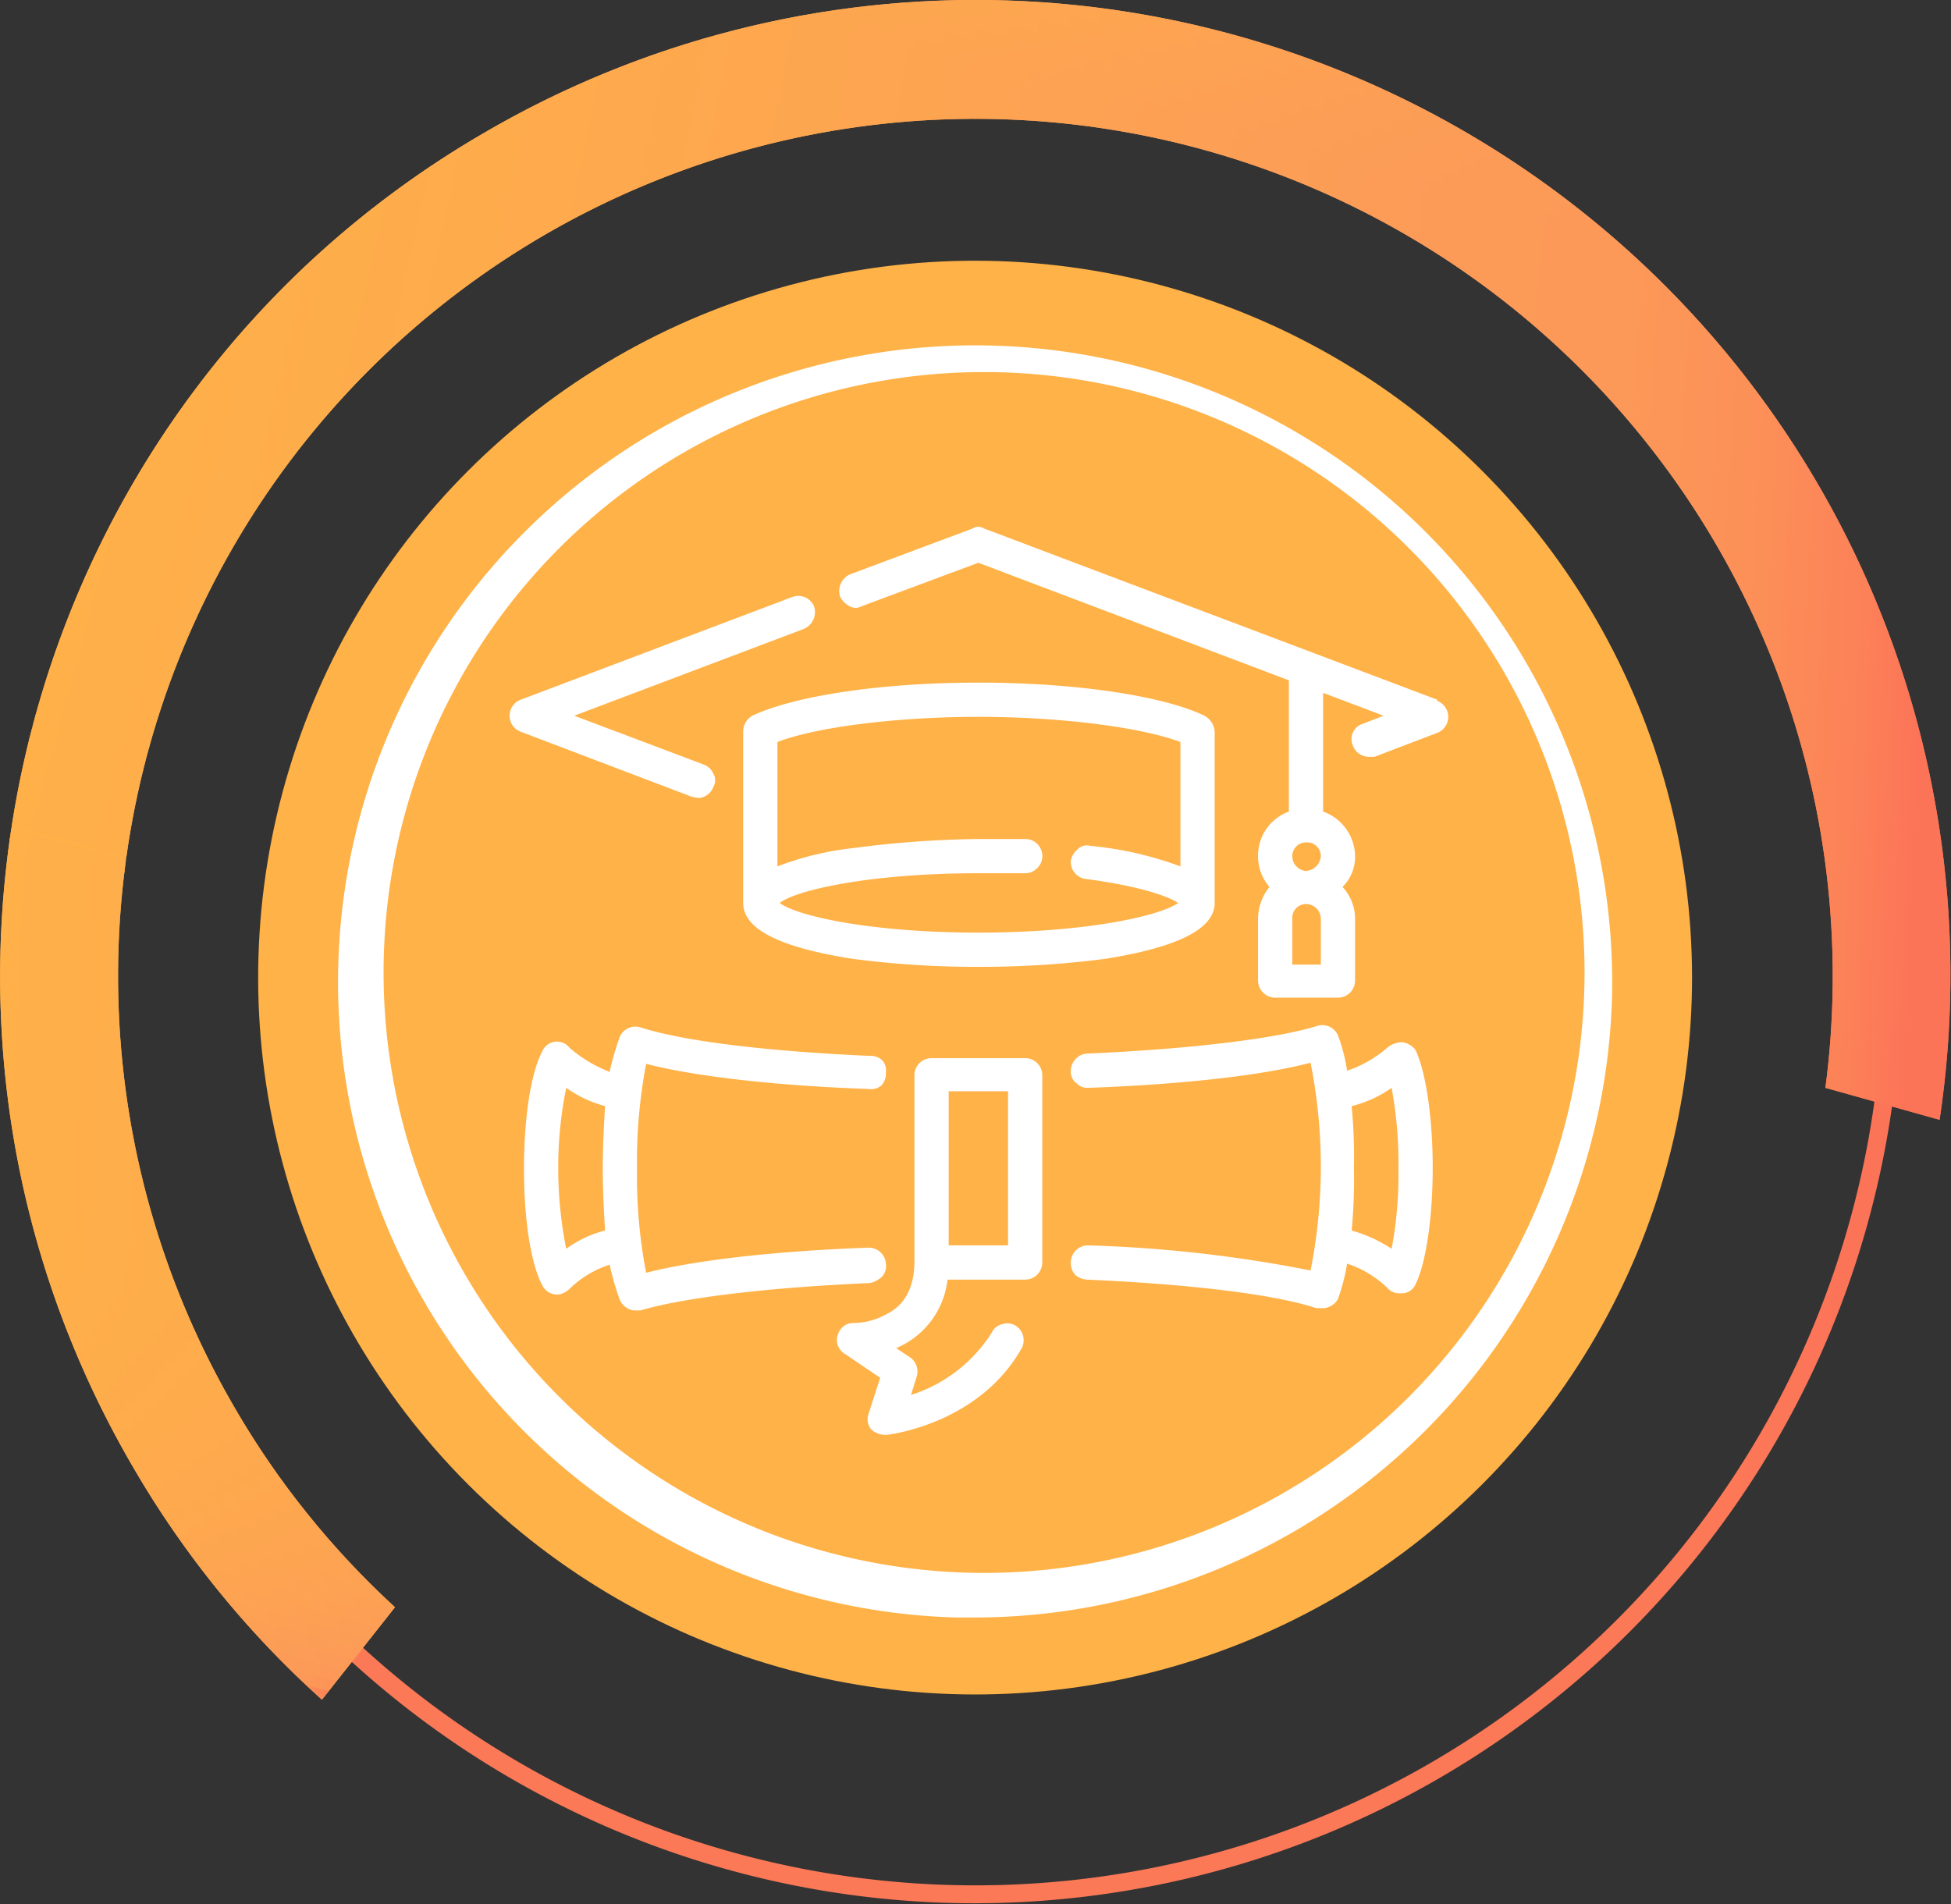 <svg id="Layer_1" data-name="Layer 1" xmlns="http://www.w3.org/2000/svg" xmlns:xlink="http://www.w3.org/1999/xlink" viewBox="0 0 170.9 166.8"><rect x="0" y="0" width="170.9" height="166.8" fill="#333333" stroke="none"/><defs><style>.cls-1{fill:url(#linear-gradient);}.cls-2{fill:url(#linear-gradient-2);}.cls-3{clip-path:url(#clip-path);}.cls-4{fill:url(#linear-gradient-4);}.cls-5{fill:url(#linear-gradient-5);}.cls-6{fill:url(#linear-gradient-6);}.cls-7{fill:url(#linear-gradient-7);}.cls-8{fill:url(#linear-gradient-8);}.cls-9{fill:url(#linear-gradient-9);}.cls-10{fill:url(#linear-gradient-10);}.cls-11{fill:url(#linear-gradient-11);}.cls-12{fill:url(#linear-gradient-12);}.cls-13{fill:url(#linear-gradient-13);}.cls-14{fill:url(#linear-gradient-14);}.cls-15{fill:url(#linear-gradient-15);}.cls-16{fill:url(#linear-gradient-16);}.cls-17{fill:url(#linear-gradient-17);}.cls-18{fill:url(#linear-gradient-18);}.cls-19{fill:url(#linear-gradient-19);}.cls-20{fill:url(#linear-gradient-20);}.cls-21{fill:url(#linear-gradient-21);}.cls-22{fill:url(#linear-gradient-22);}.cls-23{fill:url(#linear-gradient-23);}.cls-24{fill:url(#linear-gradient-24);}.cls-25{fill:url(#linear-gradient-25);}.cls-26{fill:url(#linear-gradient-26);}.cls-27{fill:url(#linear-gradient-27);}.cls-28{fill:url(#linear-gradient-28);}.cls-29{fill:url(#linear-gradient-29);}.cls-30{fill:url(#linear-gradient-30);}.cls-31{fill:url(#linear-gradient-31);}.cls-32{fill:url(#linear-gradient-32);}.cls-33{fill:url(#linear-gradient-33);}.cls-34{fill:url(#linear-gradient-34);}.cls-35{fill:url(#linear-gradient-35);}.cls-36{fill:url(#linear-gradient-36);}.cls-37{fill:url(#linear-gradient-37);}.cls-38{fill:url(#linear-gradient-38);}.cls-39{fill:url(#linear-gradient-39);}.cls-40{fill:url(#linear-gradient-40);}.cls-41{fill:url(#linear-gradient-41);}.cls-42{fill:url(#linear-gradient-42);}.cls-43{fill:url(#linear-gradient-43);}.cls-44{fill:url(#linear-gradient-44);}.cls-45{fill:url(#linear-gradient-45);}.cls-46{fill:url(#linear-gradient-46);}.cls-47{fill:#ffb247;}.cls-48{fill:#fff;}.cls-49{fill:url(#linear-gradient-47);}.cls-50{clip-path:url(#clip-path-2);}.cls-51{fill:url(#linear-gradient-49);}.cls-52{fill:url(#linear-gradient-50);}.cls-53{fill:url(#linear-gradient-51);}.cls-54{fill:url(#linear-gradient-52);}.cls-55{fill:url(#linear-gradient-53);}.cls-56{fill:url(#linear-gradient-54);}.cls-57{fill:url(#linear-gradient-55);}.cls-58{fill:url(#linear-gradient-56);}.cls-59{fill:url(#linear-gradient-57);}.cls-60{fill:url(#linear-gradient-58);}.cls-61{fill:url(#linear-gradient-59);}.cls-62{fill:url(#linear-gradient-60);}.cls-63{fill:url(#linear-gradient-61);}.cls-64{fill:url(#linear-gradient-62);}.cls-65{fill:url(#linear-gradient-63);}.cls-66{fill:url(#linear-gradient-64);}.cls-67{fill:url(#linear-gradient-65);}.cls-68{fill:url(#linear-gradient-66);}.cls-69{fill:url(#linear-gradient-67);}.cls-70{fill:url(#linear-gradient-68);}.cls-71{fill:url(#linear-gradient-69);}.cls-72{fill:url(#linear-gradient-70);}.cls-73{fill:url(#linear-gradient-71);}.cls-74{fill:url(#linear-gradient-72);}.cls-75{fill:url(#linear-gradient-73);}.cls-76{fill:url(#linear-gradient-74);}.cls-77{fill:url(#linear-gradient-75);}.cls-78{fill:url(#linear-gradient-76);}.cls-79{fill:url(#linear-gradient-77);}.cls-80{fill:url(#linear-gradient-78);}.cls-81{fill:url(#linear-gradient-79);}.cls-82{fill:url(#linear-gradient-80);}.cls-83{fill:url(#linear-gradient-81);}.cls-84{fill:url(#linear-gradient-82);}.cls-85{fill:url(#linear-gradient-83);}.cls-86{fill:url(#linear-gradient-84);}.cls-87{fill:url(#linear-gradient-85);}.cls-88{fill:url(#linear-gradient-86);}.cls-89{fill:url(#linear-gradient-87);}.cls-90{fill:url(#linear-gradient-88);}.cls-91{fill:url(#linear-gradient-89);}.cls-92{fill:url(#linear-gradient-90);}.cls-93{fill:url(#linear-gradient-91);}.cls-94{fill:url(#linear-gradient-92);}.cls-95{fill:url(#linear-gradient-93);}.cls-96{fill:url(#linear-gradient-94);}.cls-97{fill:url(#linear-gradient-95);}.cls-98{fill:url(#linear-gradient-96);}.cls-99{fill:url(#linear-gradient-97);}.cls-100{fill:url(#linear-gradient-98);}.cls-101{fill:url(#linear-gradient-99);}.cls-102{fill:url(#linear-gradient-100);}.cls-103{fill:url(#linear-gradient-101);}.cls-104{fill:url(#linear-gradient-102);}.cls-105{fill:url(#linear-gradient-103);}.cls-106{fill:url(#linear-gradient-104);}.cls-107{fill:url(#linear-gradient-105);}.cls-108{fill:url(#linear-gradient-106);}.cls-109{fill:url(#linear-gradient-107);}.cls-110{fill:url(#linear-gradient-108);}.cls-111{fill:url(#linear-gradient-109);}.cls-112{fill:url(#linear-gradient-110);}.cls-113{fill:url(#linear-gradient-111);}.cls-114{fill:url(#linear-gradient-112);}.cls-115{fill:url(#linear-gradient-113);}.cls-116{fill:url(#linear-gradient-114);}.cls-117{fill:url(#linear-gradient-115);}.cls-118{fill:url(#linear-gradient-116);}.cls-119{fill:url(#linear-gradient-117);}.cls-120{fill:url(#linear-gradient-118);}.cls-121{fill:url(#linear-gradient-119);}.cls-122{fill:url(#linear-gradient-120);}.cls-123{fill:url(#linear-gradient-121);}.cls-124{fill:url(#linear-gradient-122);}.cls-125{fill:url(#linear-gradient-123);}.cls-126{fill:url(#linear-gradient-124);}.cls-127{fill:url(#linear-gradient-125);}.cls-128{fill:url(#linear-gradient-126);}.cls-129{fill:url(#linear-gradient-127);}.cls-130{fill:url(#linear-gradient-128);}.cls-131{fill:url(#linear-gradient-129);}.cls-132{fill:url(#linear-gradient-130);}.cls-133{fill:url(#linear-gradient-131);}.cls-134{fill:url(#linear-gradient-132);}.cls-135{fill:url(#linear-gradient-133);}.cls-136{fill:url(#linear-gradient-134);}.cls-137{fill:url(#linear-gradient-135);}.cls-138{fill:url(#linear-gradient-136);}.cls-139{fill:url(#linear-gradient-137);}.cls-140{fill:url(#linear-gradient-138);}.cls-141{fill:url(#linear-gradient-139);}.cls-142{fill:url(#linear-gradient-140);}.cls-143{fill:url(#linear-gradient-141);}.cls-144{fill:url(#linear-gradient-142);}.cls-145{fill:url(#linear-gradient-143);}.cls-146{fill:url(#linear-gradient-144);}.cls-147{fill:url(#linear-gradient-145);}.cls-148{fill:url(#linear-gradient-146);}.cls-149{fill:url(#linear-gradient-147);}.cls-150{fill:url(#linear-gradient-148);}.cls-151{fill:url(#linear-gradient-149);}.cls-152{fill:url(#linear-gradient-150);}.cls-153{fill:url(#linear-gradient-151);}.cls-154{fill:url(#linear-gradient-152);}.cls-155{fill:url(#linear-gradient-153);}.cls-156{fill:url(#linear-gradient-154);}.cls-157{fill:url(#linear-gradient-155);}.cls-158{fill:url(#linear-gradient-156);}.cls-159{fill:url(#linear-gradient-157);}.cls-160{fill:url(#linear-gradient-158);}.cls-161{fill:url(#linear-gradient-159);}.cls-162{fill:url(#linear-gradient-160);}.cls-163{fill:url(#linear-gradient-161);}.cls-164{fill:url(#linear-gradient-162);}.cls-165{fill:url(#linear-gradient-163);}.cls-166{fill:url(#linear-gradient-164);}.cls-167{fill:url(#linear-gradient-165);}.cls-168{fill:url(#linear-gradient-166);}.cls-169{fill:url(#linear-gradient-167);}.cls-170{fill:url(#linear-gradient-168);}.cls-171{fill:url(#linear-gradient-169);}.cls-172{fill:url(#linear-gradient-170);}.cls-173{fill:url(#linear-gradient-171);}.cls-174{fill:url(#linear-gradient-172);}.cls-175{fill:url(#linear-gradient-173);}.cls-176{fill:url(#linear-gradient-174);}.cls-177{fill:url(#linear-gradient-175);}.cls-178{fill:url(#linear-gradient-176);}.cls-179{fill:url(#linear-gradient-177);}.cls-180{fill:url(#linear-gradient-178);}.cls-181{fill:url(#linear-gradient-179);}.cls-182{fill:url(#linear-gradient-180);}.cls-183{fill:url(#linear-gradient-181);}.cls-184{fill:url(#linear-gradient-182);}.cls-185{fill:url(#linear-gradient-183);}.cls-186{fill:url(#linear-gradient-184);}.cls-187{fill:url(#linear-gradient-185);}.cls-188{fill:url(#linear-gradient-186);}.cls-189{fill:url(#linear-gradient-187);}.cls-190{fill:url(#linear-gradient-188);}.cls-191{fill:url(#linear-gradient-189);}.cls-192{fill:url(#linear-gradient-190);}.cls-193{fill:url(#linear-gradient-191);}.cls-194{fill:url(#linear-gradient-192);}.cls-195{fill:url(#linear-gradient-193);}.cls-196{fill:url(#linear-gradient-194);}.cls-197{fill:url(#linear-gradient-195);}.cls-198{fill:url(#linear-gradient-196);}.cls-199{fill:url(#linear-gradient-197);}.cls-200{fill:url(#linear-gradient-198);}.cls-201{fill:url(#linear-gradient-199);}.cls-202{fill:url(#linear-gradient-200);}.cls-203{fill:url(#linear-gradient-201);}.cls-204{fill:url(#linear-gradient-202);}.cls-205{fill:url(#linear-gradient-203);}</style><linearGradient id="linear-gradient" x1="183.34" y1="74.46" x2="354.2" y2="74.46" gradientUnits="userSpaceOnUse"><stop offset="0" stop-color="#ffb247"/><stop offset="0.71" stop-color="#fc9b58"/><stop offset="0.81" stop-color="#fc9858"/><stop offset="0.88" stop-color="#fc9058"/><stop offset="0.94" stop-color="#fc8158"/><stop offset="0.97" stop-color="#fc7458"/></linearGradient><linearGradient id="linear-gradient-2" x1="0" y1="74.46" x2="170.86" y2="74.46" xlink:href="#linear-gradient"/><clipPath id="clip-path"><path class="cls-1" d="M203.9,123.4A75.2,75.2,0,1,1,343.2,95.3h0l10,2.8a85.5,85.5,0,1,0-141.6,50.8l6.3-8.1A77,77,0,0,1,203.9,123.4Z"/></clipPath><linearGradient id="linear-gradient-4" x1="169.47" y1="147.19" x2="174.06" y2="147.19" xlink:href="#linear-gradient"/><linearGradient id="linear-gradient-5" x1="169.5" y1="146.69" x2="178.64" y2="146.69" xlink:href="#linear-gradient"/><linearGradient id="linear-gradient-6" x1="169.54" y1="146.2" x2="183.23" y2="146.2" xlink:href="#linear-gradient"/><linearGradient id="linear-gradient-7" x1="169.57" y1="145.7" x2="187.82" y2="145.7" xlink:href="#linear-gradient"/><linearGradient id="linear-gradient-8" x1="169.6" y1="145.21" x2="192.4" y2="145.21" xlink:href="#linear-gradient"/><linearGradient id="linear-gradient-9" x1="169.63" y1="144.71" x2="196.99" y2="144.71" xlink:href="#linear-gradient"/><linearGradient id="linear-gradient-10" x1="169.67" y1="144.21" x2="201.57" y2="144.21" xlink:href="#linear-gradient"/><linearGradient id="linear-gradient-11" x1="169.7" y1="143.72" x2="206.16" y2="143.72" xlink:href="#linear-gradient"/><linearGradient id="linear-gradient-12" x1="169.73" y1="143.22" x2="210.75" y2="143.22" xlink:href="#linear-gradient"/><linearGradient id="linear-gradient-13" x1="169.77" y1="142.72" x2="215.33" y2="142.72" xlink:href="#linear-gradient"/><linearGradient id="linear-gradient-14" x1="169.8" y1="142.23" x2="219.92" y2="142.23" xlink:href="#linear-gradient"/><linearGradient id="linear-gradient-15" x1="169.83" y1="141.73" x2="224.5" y2="141.73" xlink:href="#linear-gradient"/><linearGradient id="linear-gradient-16" x1="169.87" y1="141.24" x2="229.09" y2="141.24" xlink:href="#linear-gradient"/><linearGradient id="linear-gradient-17" x1="169.9" y1="140.74" x2="233.68" y2="140.74" xlink:href="#linear-gradient"/><linearGradient id="linear-gradient-18" x1="169.93" y1="140.24" x2="238.26" y2="140.24" xlink:href="#linear-gradient"/><linearGradient id="linear-gradient-19" x1="169.97" y1="139.75" x2="242.85" y2="139.75" xlink:href="#linear-gradient"/><linearGradient id="linear-gradient-20" x1="170" y1="139.25" x2="247.43" y2="139.25" xlink:href="#linear-gradient"/><linearGradient id="linear-gradient-21" x1="170.03" y1="138.75" x2="252.02" y2="138.75" xlink:href="#linear-gradient"/><linearGradient id="linear-gradient-22" x1="170.06" y1="138.26" x2="256.61" y2="138.26" xlink:href="#linear-gradient"/><linearGradient id="linear-gradient-23" x1="170.1" y1="137.76" x2="261.19" y2="137.76" xlink:href="#linear-gradient"/><linearGradient id="linear-gradient-24" x1="170.13" y1="137.26" x2="265.78" y2="137.26" xlink:href="#linear-gradient"/><linearGradient id="linear-gradient-25" x1="170.16" y1="136.77" x2="270.36" y2="136.77" xlink:href="#linear-gradient"/><linearGradient id="linear-gradient-26" x1="170.2" y1="136.27" x2="274.95" y2="136.27" xlink:href="#linear-gradient"/><linearGradient id="linear-gradient-27" x1="170.23" y1="135.78" x2="279.54" y2="135.78" xlink:href="#linear-gradient"/><linearGradient id="linear-gradient-28" x1="170.26" y1="135.28" x2="284.12" y2="135.28" xlink:href="#linear-gradient"/><linearGradient id="linear-gradient-29" x1="170.3" y1="134.78" x2="288.71" y2="134.78" xlink:href="#linear-gradient"/><linearGradient id="linear-gradient-30" x1="170.33" y1="134.29" x2="293.29" y2="134.29" xlink:href="#linear-gradient"/><linearGradient id="linear-gradient-31" x1="170.36" y1="133.79" x2="297.88" y2="133.79" xlink:href="#linear-gradient"/><linearGradient id="linear-gradient-32" x1="170.39" y1="133.29" x2="302.47" y2="133.29" xlink:href="#linear-gradient"/><linearGradient id="linear-gradient-33" x1="170.43" y1="132.8" x2="307.05" y2="132.8" xlink:href="#linear-gradient"/><linearGradient id="linear-gradient-34" x1="170.46" y1="132.3" x2="311.64" y2="132.3" xlink:href="#linear-gradient"/><linearGradient id="linear-gradient-35" x1="170.49" y1="131.8" x2="316.22" y2="131.8" xlink:href="#linear-gradient"/><linearGradient id="linear-gradient-36" x1="170.53" y1="131.31" x2="320.81" y2="131.31" xlink:href="#linear-gradient"/><linearGradient id="linear-gradient-37" x1="170.56" y1="130.81" x2="325.4" y2="130.81" xlink:href="#linear-gradient"/><linearGradient id="linear-gradient-38" x1="170.59" y1="130.32" x2="329.98" y2="130.32" xlink:href="#linear-gradient"/><linearGradient id="linear-gradient-39" x1="170.63" y1="129.82" x2="334.57" y2="129.82" xlink:href="#linear-gradient"/><linearGradient id="linear-gradient-40" x1="170.66" y1="129.32" x2="339.15" y2="129.32" xlink:href="#linear-gradient"/><linearGradient id="linear-gradient-41" x1="170.69" y1="128.79" x2="341.6" y2="128.79" xlink:href="#linear-gradient"/><linearGradient id="linear-gradient-42" x1="170.73" y1="127.97" x2="341.89" y2="127.97" xlink:href="#linear-gradient"/><linearGradient id="linear-gradient-43" x1="170.76" y1="126.88" x2="342.18" y2="126.88" xlink:href="#linear-gradient"/><linearGradient id="linear-gradient-44" x1="170.79" y1="125.78" x2="342.48" y2="125.78" xlink:href="#linear-gradient"/><linearGradient id="linear-gradient-45" x1="170.82" y1="124.69" x2="342.77" y2="124.69" xlink:href="#linear-gradient"/><linearGradient id="linear-gradient-46" x1="170.86" y1="123.6" x2="343.06" y2="123.6" xlink:href="#linear-gradient"/><linearGradient id="linear-gradient-47" x1="4.31" y1="85.64" x2="166.53" y2="85.64" gradientUnits="userSpaceOnUse"><stop offset="0.89" stop-color="#fc7957"/><stop offset="0.97" stop-color="#fc7458"/></linearGradient><clipPath id="clip-path-2"><path class="cls-2" d="M20.6,123.4A75.1,75.1,0,1,1,159.9,95.3h0l10,2.8A85.4,85.4,0,0,0,42.3,11.7C1.6,35.4-12.1,87.9,11.7,128.6a84.3,84.3,0,0,0,16.5,20.3l6.4-8.1A74.3,74.3,0,0,1,20.6,123.4Z"/></clipPath><linearGradient id="linear-gradient-49" x1="-13.77" y1="145.7" x2="4.48" y2="145.7" xlink:href="#linear-gradient"/><linearGradient id="linear-gradient-50" x1="-13.74" y1="145.21" x2="9.06" y2="145.21" xlink:href="#linear-gradient"/><linearGradient id="linear-gradient-51" x1="-13.71" y1="144.71" x2="13.65" y2="144.71" xlink:href="#linear-gradient"/><linearGradient id="linear-gradient-52" x1="-13.67" y1="144.21" x2="18.23" y2="144.21" xlink:href="#linear-gradient"/><linearGradient id="linear-gradient-53" x1="-13.64" y1="143.72" x2="22.82" y2="143.72" xlink:href="#linear-gradient"/><linearGradient id="linear-gradient-54" x1="-13.61" y1="143.22" x2="27.41" y2="143.22" xlink:href="#linear-gradient"/><linearGradient id="linear-gradient-55" x1="-13.57" y1="142.72" x2="31.99" y2="142.72" xlink:href="#linear-gradient"/><linearGradient id="linear-gradient-56" x1="-13.54" y1="142.23" x2="36.58" y2="142.23" xlink:href="#linear-gradient"/><linearGradient id="linear-gradient-57" x1="-13.51" y1="141.73" x2="41.16" y2="141.73" xlink:href="#linear-gradient"/><linearGradient id="linear-gradient-58" x1="-13.47" y1="141.24" x2="45.75" y2="141.24" xlink:href="#linear-gradient"/><linearGradient id="linear-gradient-59" x1="-13.44" y1="140.74" x2="50.34" y2="140.74" xlink:href="#linear-gradient"/><linearGradient id="linear-gradient-60" x1="-13.41" y1="140.24" x2="54.92" y2="140.24" xlink:href="#linear-gradient"/><linearGradient id="linear-gradient-61" x1="-13.38" y1="139.75" x2="59.51" y2="139.75" xlink:href="#linear-gradient"/><linearGradient id="linear-gradient-62" x1="-13.34" y1="139.25" x2="64.09" y2="139.25" xlink:href="#linear-gradient"/><linearGradient id="linear-gradient-63" x1="-13.31" y1="138.75" x2="68.68" y2="138.75" xlink:href="#linear-gradient"/><linearGradient id="linear-gradient-64" x1="-13.28" y1="138.26" x2="73.27" y2="138.26" xlink:href="#linear-gradient"/><linearGradient id="linear-gradient-65" x1="-13.24" y1="137.76" x2="77.85" y2="137.76" xlink:href="#linear-gradient"/><linearGradient id="linear-gradient-66" x1="-13.21" y1="137.26" x2="82.44" y2="137.26" xlink:href="#linear-gradient"/><linearGradient id="linear-gradient-67" x1="-13.18" y1="136.77" x2="87.02" y2="136.77" xlink:href="#linear-gradient"/><linearGradient id="linear-gradient-68" x1="-13.14" y1="136.27" x2="91.61" y2="136.27" xlink:href="#linear-gradient"/><linearGradient id="linear-gradient-69" x1="-13.11" y1="135.78" x2="96.2" y2="135.78" xlink:href="#linear-gradient"/><linearGradient id="linear-gradient-70" x1="-13.08" y1="135.28" x2="100.78" y2="135.28" xlink:href="#linear-gradient"/><linearGradient id="linear-gradient-71" x1="-13.05" y1="134.78" x2="105.37" y2="134.78" xlink:href="#linear-gradient"/><linearGradient id="linear-gradient-72" x1="-13.01" y1="134.29" x2="109.95" y2="134.29" xlink:href="#linear-gradient"/><linearGradient id="linear-gradient-73" x1="-12.98" y1="133.79" x2="114.54" y2="133.79" xlink:href="#linear-gradient"/><linearGradient id="linear-gradient-74" x1="-12.95" y1="133.29" x2="119.13" y2="133.29" xlink:href="#linear-gradient"/><linearGradient id="linear-gradient-75" x1="-12.91" y1="132.8" x2="123.71" y2="132.8" xlink:href="#linear-gradient"/><linearGradient id="linear-gradient-76" x1="-12.88" y1="132.3" x2="128.3" y2="132.3" xlink:href="#linear-gradient"/><linearGradient id="linear-gradient-77" x1="-12.85" y1="131.8" x2="132.88" y2="131.8" xlink:href="#linear-gradient"/><linearGradient id="linear-gradient-78" x1="-12.81" y1="131.31" x2="137.47" y2="131.31" xlink:href="#linear-gradient"/><linearGradient id="linear-gradient-79" x1="-12.78" y1="130.81" x2="142.06" y2="130.81" xlink:href="#linear-gradient"/><linearGradient id="linear-gradient-80" x1="-12.75" y1="130.32" x2="146.64" y2="130.32" xlink:href="#linear-gradient"/><linearGradient id="linear-gradient-81" x1="-12.71" y1="129.82" x2="151.23" y2="129.82" xlink:href="#linear-gradient"/><linearGradient id="linear-gradient-82" x1="-12.68" y1="129.32" x2="155.81" y2="129.32" xlink:href="#linear-gradient"/><linearGradient id="linear-gradient-83" x1="-12.65" y1="128.79" x2="158.26" y2="128.79" xlink:href="#linear-gradient"/><linearGradient id="linear-gradient-84" x1="-12.62" y1="127.97" x2="158.55" y2="127.97" xlink:href="#linear-gradient"/><linearGradient id="linear-gradient-85" x1="-12.58" y1="126.88" x2="158.84" y2="126.88" xlink:href="#linear-gradient"/><linearGradient id="linear-gradient-86" x1="-12.55" y1="125.78" x2="159.13" y2="125.78" xlink:href="#linear-gradient"/><linearGradient id="linear-gradient-87" x1="-12.52" y1="124.69" x2="159.43" y2="124.69" xlink:href="#linear-gradient"/><linearGradient id="linear-gradient-88" x1="-12.48" y1="123.6" x2="159.72" y2="123.6" xlink:href="#linear-gradient"/><linearGradient id="linear-gradient-89" x1="-12.45" y1="122.51" x2="160.01" y2="122.51" xlink:href="#linear-gradient"/><linearGradient id="linear-gradient-90" x1="-12.42" y1="121.42" x2="160.3" y2="121.42" xlink:href="#linear-gradient"/><linearGradient id="linear-gradient-91" x1="-12.38" y1="120.33" x2="160.6" y2="120.33" xlink:href="#linear-gradient"/><linearGradient id="linear-gradient-92" x1="-12.35" y1="119.24" x2="160.89" y2="119.24" xlink:href="#linear-gradient"/><linearGradient id="linear-gradient-93" x1="-12.32" y1="118.15" x2="161.18" y2="118.15" xlink:href="#linear-gradient"/><linearGradient id="linear-gradient-94" x1="-12.28" y1="117.05" x2="161.47" y2="117.05" xlink:href="#linear-gradient"/><linearGradient id="linear-gradient-95" x1="-12.25" y1="115.96" x2="161.77" y2="115.96" xlink:href="#linear-gradient"/><linearGradient id="linear-gradient-96" x1="-12.22" y1="114.87" x2="162.06" y2="114.87" xlink:href="#linear-gradient"/><linearGradient id="linear-gradient-97" x1="-12.19" y1="113.78" x2="162.35" y2="113.78" xlink:href="#linear-gradient"/><linearGradient id="linear-gradient-98" x1="-12.15" y1="112.69" x2="162.64" y2="112.69" xlink:href="#linear-gradient"/><linearGradient id="linear-gradient-99" x1="-12.12" y1="111.6" x2="162.94" y2="111.6" xlink:href="#linear-gradient"/><linearGradient id="linear-gradient-100" x1="-12.09" y1="110.51" x2="163.23" y2="110.51" xlink:href="#linear-gradient"/><linearGradient id="linear-gradient-101" x1="-12.05" y1="109.42" x2="163.52" y2="109.42" xlink:href="#linear-gradient"/><linearGradient id="linear-gradient-102" x1="-12.02" y1="108.32" x2="163.81" y2="108.32" xlink:href="#linear-gradient"/><linearGradient id="linear-gradient-103" x1="-11.99" y1="107.23" x2="164.11" y2="107.23" xlink:href="#linear-gradient"/><linearGradient id="linear-gradient-104" x1="-11.95" y1="106.14" x2="164.4" y2="106.14" xlink:href="#linear-gradient"/><linearGradient id="linear-gradient-105" x1="-11.92" y1="105.05" x2="164.69" y2="105.05" xlink:href="#linear-gradient"/><linearGradient id="linear-gradient-106" x1="-11.89" y1="103.96" x2="164.98" y2="103.96" xlink:href="#linear-gradient"/><linearGradient id="linear-gradient-107" x1="-11.86" y1="102.87" x2="165.28" y2="102.87" xlink:href="#linear-gradient"/><linearGradient id="linear-gradient-108" x1="-11.82" y1="101.78" x2="165.57" y2="101.78" xlink:href="#linear-gradient"/><linearGradient id="linear-gradient-109" x1="-11.79" y1="100.69" x2="165.86" y2="100.69" xlink:href="#linear-gradient"/><linearGradient id="linear-gradient-110" x1="-11.76" y1="99.59" x2="166.15" y2="99.59" xlink:href="#linear-gradient"/><linearGradient id="linear-gradient-111" x1="-11.72" y1="98.5" x2="166.45" y2="98.5" xlink:href="#linear-gradient"/><linearGradient id="linear-gradient-112" x1="-11.69" y1="97.41" x2="166.74" y2="97.41" xlink:href="#linear-gradient"/><linearGradient id="linear-gradient-113" x1="-11.66" y1="96.32" x2="167.03" y2="96.32" xlink:href="#linear-gradient"/><linearGradient id="linear-gradient-114" x1="-11.59" y1="95.27" x2="167.32" y2="95.27" gradientTransform="translate(148.9 -5.2) rotate(74.5)" xlink:href="#linear-gradient"/><linearGradient id="linear-gradient-115" x1="-11.3" y1="94.21" x2="167.62" y2="94.21" gradientTransform="translate(148.1 -6.3) rotate(74.5)" xlink:href="#linear-gradient"/><linearGradient id="linear-gradient-116" x1="-11.01" y1="93.16" x2="167.91" y2="93.16" gradientTransform="translate(147.3 -7.3) rotate(74.5)" xlink:href="#linear-gradient"/><linearGradient id="linear-gradient-117" x1="-10.72" y1="92.1" x2="168.2" y2="92.1" gradientTransform="translate(146.5 -8.4) rotate(74.5)" xlink:href="#linear-gradient"/><linearGradient id="linear-gradient-118" x1="-10.42" y1="91.05" x2="168.49" y2="91.05" gradientTransform="translate(145.7 -9.4) rotate(74.5)" xlink:href="#linear-gradient"/><linearGradient id="linear-gradient-119" x1="-10.13" y1="89.99" x2="168.78" y2="89.99" gradientTransform="translate(144.9 -10.5) rotate(74.5)" xlink:href="#linear-gradient"/><linearGradient id="linear-gradient-120" x1="-9.84" y1="88.94" x2="169.08" y2="88.94" gradientTransform="translate(144.1 -11.5) rotate(74.5)" xlink:href="#linear-gradient"/><linearGradient id="linear-gradient-121" x1="-9.55" y1="87.88" x2="169.37" y2="87.88" gradientTransform="translate(143.3 -12.6) rotate(74.5)" xlink:href="#linear-gradient"/><linearGradient id="linear-gradient-122" x1="-9.25" y1="86.83" x2="169.66" y2="86.83" gradientTransform="translate(142.5 -13.7) rotate(74.5)" xlink:href="#linear-gradient"/><linearGradient id="linear-gradient-123" x1="-8.96" y1="85.77" x2="169.95" y2="85.77" gradientTransform="translate(141.7 -14.7) rotate(74.5)" xlink:href="#linear-gradient"/><linearGradient id="linear-gradient-124" x1="-8.67" y1="84.72" x2="170.25" y2="84.72" gradientTransform="translate(140.9 -15.8) rotate(74.5)" xlink:href="#linear-gradient"/><linearGradient id="linear-gradient-125" x1="-8.38" y1="83.66" x2="170.54" y2="83.66" gradientTransform="translate(140 -16.8) rotate(74.5)" xlink:href="#linear-gradient"/><linearGradient id="linear-gradient-126" x1="-8.08" y1="82.61" x2="170.83" y2="82.61" gradientTransform="translate(139.3 -17.9) rotate(74.5)" xlink:href="#linear-gradient"/><linearGradient id="linear-gradient-127" x1="-7.79" y1="81.55" x2="171.12" y2="81.55" gradientTransform="translate(138.4 -18.9) rotate(74.5)" xlink:href="#linear-gradient"/><linearGradient id="linear-gradient-128" x1="-7.5" y1="80.5" x2="171.42" y2="80.5" gradientTransform="translate(137.6 -20) rotate(74.5)" xlink:href="#linear-gradient"/><linearGradient id="linear-gradient-129" x1="-7.21" y1="79.44" x2="171.71" y2="79.44" gradientTransform="translate(136.8 -21) rotate(74.5)" xlink:href="#linear-gradient"/><linearGradient id="linear-gradient-130" x1="-6.91" y1="78.38" x2="172" y2="78.38" gradientTransform="translate(136 -22.1) rotate(74.5)" xlink:href="#linear-gradient"/><linearGradient id="linear-gradient-131" x1="-6.62" y1="77.33" x2="172.05" y2="77.33" xlink:href="#linear-gradient"/><linearGradient id="linear-gradient-132" x1="-6.33" y1="76.24" x2="172.09" y2="76.24" xlink:href="#linear-gradient"/><linearGradient id="linear-gradient-133" x1="-6.04" y1="75.15" x2="172.12" y2="75.15" xlink:href="#linear-gradient"/><linearGradient id="linear-gradient-134" x1="-5.74" y1="74.06" x2="172.15" y2="74.06" xlink:href="#linear-gradient"/><linearGradient id="linear-gradient-135" x1="-5.45" y1="72.97" x2="172.19" y2="72.97" xlink:href="#linear-gradient"/><linearGradient id="linear-gradient-136" x1="-5.16" y1="71.88" x2="172.22" y2="71.88" xlink:href="#linear-gradient"/><linearGradient id="linear-gradient-137" x1="-4.87" y1="70.79" x2="172.25" y2="70.79" xlink:href="#linear-gradient"/><linearGradient id="linear-gradient-138" x1="-4.57" y1="69.69" x2="172.29" y2="69.69" xlink:href="#linear-gradient"/><linearGradient id="linear-gradient-139" x1="-4.28" y1="68.6" x2="172.32" y2="68.6" xlink:href="#linear-gradient"/><linearGradient id="linear-gradient-140" x1="-3.99" y1="67.51" x2="172.35" y2="67.51" xlink:href="#linear-gradient"/><linearGradient id="linear-gradient-141" x1="-3.7" y1="66.42" x2="172.38" y2="66.42" xlink:href="#linear-gradient"/><linearGradient id="linear-gradient-142" x1="-3.41" y1="65.33" x2="172.42" y2="65.33" xlink:href="#linear-gradient"/><linearGradient id="linear-gradient-143" x1="-3.11" y1="64.24" x2="172.45" y2="64.24" xlink:href="#linear-gradient"/><linearGradient id="linear-gradient-144" x1="-2.82" y1="63.15" x2="172.48" y2="63.15" xlink:href="#linear-gradient"/><linearGradient id="linear-gradient-145" x1="-2.53" y1="62.06" x2="172.52" y2="62.06" xlink:href="#linear-gradient"/><linearGradient id="linear-gradient-146" x1="-2.24" y1="60.96" x2="172.55" y2="60.96" xlink:href="#linear-gradient"/><linearGradient id="linear-gradient-147" x1="-1.94" y1="59.87" x2="172.58" y2="59.87" xlink:href="#linear-gradient"/><linearGradient id="linear-gradient-148" x1="-1.65" y1="58.78" x2="172.62" y2="58.78" xlink:href="#linear-gradient"/><linearGradient id="linear-gradient-149" x1="-1.36" y1="57.69" x2="172.65" y2="57.69" xlink:href="#linear-gradient"/><linearGradient id="linear-gradient-150" x1="-1.07" y1="56.6" x2="172.68" y2="56.6" xlink:href="#linear-gradient"/><linearGradient id="linear-gradient-151" x1="-0.77" y1="55.51" x2="172.72" y2="55.51" xlink:href="#linear-gradient"/><linearGradient id="linear-gradient-152" x1="-0.48" y1="54.42" x2="172.75" y2="54.42" xlink:href="#linear-gradient"/><linearGradient id="linear-gradient-153" x1="-0.19" y1="53.33" x2="172.78" y2="53.33" xlink:href="#linear-gradient"/><linearGradient id="linear-gradient-154" x1="0.1" y1="52.23" x2="172.81" y2="52.23" xlink:href="#linear-gradient"/><linearGradient id="linear-gradient-155" x1="0.4" y1="51.14" x2="172.85" y2="51.14" xlink:href="#linear-gradient"/><linearGradient id="linear-gradient-156" x1="0.69" y1="50.05" x2="172.88" y2="50.05" xlink:href="#linear-gradient"/><linearGradient id="linear-gradient-157" x1="0.98" y1="48.96" x2="172.91" y2="48.96" xlink:href="#linear-gradient"/><linearGradient id="linear-gradient-158" x1="1.27" y1="47.87" x2="172.95" y2="47.87" xlink:href="#linear-gradient"/><linearGradient id="linear-gradient-159" x1="1.57" y1="46.78" x2="172.98" y2="46.78" xlink:href="#linear-gradient"/><linearGradient id="linear-gradient-160" x1="1.86" y1="45.69" x2="173.01" y2="45.69" xlink:href="#linear-gradient"/><linearGradient id="linear-gradient-161" x1="2.15" y1="44.6" x2="173.05" y2="44.6" xlink:href="#linear-gradient"/><linearGradient id="linear-gradient-162" x1="2.44" y1="43.5" x2="173.08" y2="43.5" xlink:href="#linear-gradient"/><linearGradient id="linear-gradient-163" x1="2.74" y1="42.41" x2="173.11" y2="42.41" xlink:href="#linear-gradient"/><linearGradient id="linear-gradient-164" x1="3.03" y1="41.32" x2="173.14" y2="41.32" xlink:href="#linear-gradient"/><linearGradient id="linear-gradient-165" x1="3.32" y1="40.23" x2="173.18" y2="40.23" xlink:href="#linear-gradient"/><linearGradient id="linear-gradient-166" x1="3.61" y1="39.14" x2="173.21" y2="39.14" xlink:href="#linear-gradient"/><linearGradient id="linear-gradient-167" x1="3.91" y1="38.05" x2="173.24" y2="38.05" xlink:href="#linear-gradient"/><linearGradient id="linear-gradient-168" x1="4.2" y1="36.96" x2="173.28" y2="36.96" xlink:href="#linear-gradient"/><linearGradient id="linear-gradient-169" x1="4.49" y1="35.87" x2="173.31" y2="35.87" xlink:href="#linear-gradient"/><linearGradient id="linear-gradient-170" x1="4.78" y1="34.77" x2="173.34" y2="34.77" xlink:href="#linear-gradient"/><linearGradient id="linear-gradient-171" x1="5.08" y1="33.68" x2="173.38" y2="33.68" xlink:href="#linear-gradient"/><linearGradient id="linear-gradient-172" x1="5.37" y1="32.59" x2="173.41" y2="32.59" xlink:href="#linear-gradient"/><linearGradient id="linear-gradient-173" x1="5.66" y1="31.5" x2="173.44" y2="31.5" xlink:href="#linear-gradient"/><linearGradient id="linear-gradient-174" x1="5.95" y1="30.41" x2="173.48" y2="30.41" xlink:href="#linear-gradient"/><linearGradient id="linear-gradient-175" x1="6.24" y1="29.32" x2="173.51" y2="29.32" xlink:href="#linear-gradient"/><linearGradient id="linear-gradient-176" x1="6.54" y1="28.23" x2="173.54" y2="28.23" xlink:href="#linear-gradient"/><linearGradient id="linear-gradient-177" x1="6.83" y1="27.14" x2="173.57" y2="27.14" xlink:href="#linear-gradient"/><linearGradient id="linear-gradient-178" x1="7.12" y1="26.04" x2="173.61" y2="26.04" xlink:href="#linear-gradient"/><linearGradient id="linear-gradient-179" x1="7.41" y1="24.95" x2="173.64" y2="24.95" xlink:href="#linear-gradient"/><linearGradient id="linear-gradient-180" x1="7.71" y1="23.86" x2="173.67" y2="23.86" xlink:href="#linear-gradient"/><linearGradient id="linear-gradient-181" x1="8" y1="22.77" x2="173.71" y2="22.77" xlink:href="#linear-gradient"/><linearGradient id="linear-gradient-182" x1="8.29" y1="21.68" x2="173.74" y2="21.68" xlink:href="#linear-gradient"/><linearGradient id="linear-gradient-183" x1="8.58" y1="20.59" x2="173.77" y2="20.59" xlink:href="#linear-gradient"/><linearGradient id="linear-gradient-184" x1="8.88" y1="19.5" x2="173.81" y2="19.5" xlink:href="#linear-gradient"/><linearGradient id="linear-gradient-185" x1="9.17" y1="18.41" x2="173.84" y2="18.41" xlink:href="#linear-gradient"/><linearGradient id="linear-gradient-186" x1="9.46" y1="17.31" x2="173.87" y2="17.31" xlink:href="#linear-gradient"/><linearGradient id="linear-gradient-187" x1="9.75" y1="16.22" x2="173.91" y2="16.22" xlink:href="#linear-gradient"/><linearGradient id="linear-gradient-188" x1="10.05" y1="15.13" x2="173.94" y2="15.13" xlink:href="#linear-gradient"/><linearGradient id="linear-gradient-189" x1="10.34" y1="14.04" x2="173.97" y2="14.04" xlink:href="#linear-gradient"/><linearGradient id="linear-gradient-190" x1="10.63" y1="12.95" x2="174" y2="12.95" xlink:href="#linear-gradient"/><linearGradient id="linear-gradient-191" x1="10.92" y1="11.86" x2="174.04" y2="11.86" xlink:href="#linear-gradient"/><linearGradient id="linear-gradient-192" x1="11.22" y1="10.77" x2="174.07" y2="10.77" xlink:href="#linear-gradient"/><linearGradient id="linear-gradient-193" x1="11.51" y1="9.68" x2="174.1" y2="9.68" xlink:href="#linear-gradient"/><linearGradient id="linear-gradient-194" x1="11.8" y1="8.7" x2="174.14" y2="8.7" xlink:href="#linear-gradient"/><linearGradient id="linear-gradient-195" x1="13.04" y1="8.15" x2="174.17" y2="8.15" xlink:href="#linear-gradient"/><linearGradient id="linear-gradient-196" x1="17.62" y1="7.66" x2="174.2" y2="7.66" xlink:href="#linear-gradient"/><linearGradient id="linear-gradient-197" x1="22.21" y1="7.16" x2="174.24" y2="7.16" xlink:href="#linear-gradient"/><linearGradient id="linear-gradient-198" x1="26.79" y1="6.66" x2="174.27" y2="6.66" xlink:href="#linear-gradient"/><linearGradient id="linear-gradient-199" x1="31.38" y1="6.17" x2="174.3" y2="6.17" xlink:href="#linear-gradient"/><linearGradient id="linear-gradient-200" x1="35.97" y1="5.67" x2="174.33" y2="5.67" xlink:href="#linear-gradient"/><linearGradient id="linear-gradient-201" x1="40.55" y1="5.17" x2="174.37" y2="5.17" xlink:href="#linear-gradient"/><linearGradient id="linear-gradient-202" x1="45.14" y1="4.68" x2="174.4" y2="4.68" xlink:href="#linear-gradient"/><linearGradient id="linear-gradient-203" x1="49.72" y1="4.18" x2="175.31" y2="4.18" xlink:href="#linear-gradient"/></defs><path class="cls-1" d="M203.9,123.4A75.2,75.2,0,1,1,343.2,95.3h0l10,2.8a85.5,85.5,0,1,0-141.6,50.8l6.3-8.1A77,77,0,0,1,203.9,123.4Z"/><g class="cls-3"><polygon class="cls-4" points="169.5 146.6 174.1 147.8 169.5 147.7 169.5 146.6"/><polygon class="cls-5" points="169.5 145.4 178.6 148 174.1 147.8 169.5 146.6 169.5 145.4"/><polygon class="cls-6" points="169.6 144.3 183.2 148.1 178.6 148 169.5 145.4 169.6 144.3"/><polygon class="cls-7" points="169.6 143.2 187.8 148.2 183.2 148.1 169.6 144.3 169.6 143.2"/><polygon class="cls-8" points="169.6 142.1 192.4 148.4 187.8 148.2 169.6 143.2 169.6 142.1"/><polygon class="cls-9" points="169.7 140.9 197 148.5 192.4 148.4 169.6 142.1 169.7 140.9"/><polygon class="cls-10" points="169.7 139.8 201.6 148.6 197 148.5 169.7 140.9 169.7 139.8"/><polygon class="cls-11" points="169.7 138.7 206.2 148.8 201.6 148.6 169.7 139.8 169.7 138.7"/><polygon class="cls-12" points="169.8 137.5 210.7 148.9 206.2 148.8 169.7 138.7 169.8 137.5"/><polygon class="cls-13" points="169.8 136.4 215.3 149 210.7 148.9 169.8 137.5 169.8 136.4"/><polygon class="cls-14" points="169.8 135.3 219.9 149.2 215.3 149 169.8 136.4 169.8 135.3"/><polygon class="cls-15" points="169.9 134.2 224.5 149.3 219.9 149.2 169.8 135.3 169.9 134.2"/><polygon class="cls-16" points="169.9 133 229.1 149.4 224.5 149.3 169.9 134.2 169.9 133"/><polygon class="cls-17" points="169.9 131.9 233.7 149.6 229.1 149.4 169.9 133 169.9 131.9"/><polygon class="cls-18" points="170 130.8 238.3 149.7 233.7 149.6 169.9 131.9 170 130.8"/><polygon class="cls-19" points="170 129.7 242.8 149.8 238.3 149.7 170 130.8 170 129.7"/><polygon class="cls-20" points="170 128.5 247.4 150 242.8 149.8 170 129.7 170 128.5"/><polygon class="cls-21" points="170.1 127.4 252 150.1 247.4 150 170 128.5 170.1 127.4"/><polygon class="cls-22" points="170.1 126.3 256.6 150.2 252 150.1 170.1 127.4 170.1 126.3"/><polygon class="cls-23" points="170.1 125.1 261.2 150.4 256.6 150.2 170.1 126.3 170.1 125.1"/><polygon class="cls-24" points="170.2 124 265.8 150.5 261.2 150.4 170.1 125.1 170.2 124"/><polygon class="cls-25" points="170.2 122.9 270.4 150.6 265.8 150.5 170.2 124 170.2 122.9"/><polygon class="cls-26" points="170.2 121.8 274.9 150.8 270.4 150.6 170.2 122.9 170.2 121.8"/><polygon class="cls-27" points="170.3 120.6 279.5 150.9 274.9 150.8 170.2 121.8 170.3 120.6"/><polygon class="cls-28" points="170.3 119.5 284.1 151.1 279.5 150.9 170.3 120.6 170.3 119.5"/><polygon class="cls-29" points="170.3 118.4 288.7 151.2 284.1 151.1 170.3 119.5 170.3 118.4"/><polygon class="cls-30" points="170.4 117.3 293.3 151.3 288.7 151.2 170.3 118.4 170.4 117.3"/><polygon class="cls-31" points="170.4 116.1 297.9 151.5 293.3 151.3 170.4 117.3 170.4 116.1"/><polygon class="cls-32" points="170.4 115 302.5 151.6 297.9 151.5 170.4 116.1 170.4 115"/><polygon class="cls-33" points="170.5 113.9 307.1 151.7 302.5 151.6 170.4 115 170.5 113.9"/><polygon class="cls-34" points="170.5 112.7 311.6 151.9 307.1 151.7 170.5 113.9 170.5 112.7"/><polygon class="cls-35" points="170.5 111.6 316.2 152 311.6 151.9 170.5 112.7 170.5 111.6"/><polygon class="cls-36" points="170.6 110.5 320.8 152.1 316.2 152 170.5 111.6 170.6 110.5"/><polygon class="cls-37" points="170.6 109.4 325.4 152.3 320.8 152.1 170.6 110.5 170.6 109.4"/><polygon class="cls-38" points="170.6 108.2 330 152.4 325.4 152.3 170.6 109.4 170.6 108.2"/><polygon class="cls-39" points="170.7 107.1 334.6 152.5 330 152.4 170.6 108.2 170.7 107.1"/><polygon class="cls-40" points="170.7 106 339.2 152.7 334.6 152.5 170.7 107.1 170.7 106"/><polygon class="cls-41" points="170.7 104.9 341.6 152.2 341.5 152.7 339.2 152.7 170.7 106 170.7 104.9"/><polygon class="cls-42" points="170.8 103.7 341.9 151.2 341.6 152.2 170.7 104.9 170.8 103.7"/><polygon class="cls-43" points="170.8 102.6 342.2 150.1 341.9 151.2 170.8 103.7 170.8 102.6"/><polygon class="cls-44" points="170.8 101.5 342.5 149 342.2 150.1 170.8 102.6 170.8 101.5"/><polygon class="cls-45" points="170.9 100.3 342.8 148 342.5 149 170.8 101.5 170.9 100.3"/><polygon class="cls-46" points="170.9 99.2 343.1 146.9 342.8 148 170.9 100.3 170.9 99.2"/></g><circle class="cls-47" cx="85.4" cy="85.6" r="62.8" transform="translate(-35.5 85.5) rotate(-45)"/><path class="cls-48" d="M83.8,140.7a54.8,54.8,0,1,1,56.4-53.1A55,55,0,0,1,83.8,140.7ZM87,31.6a54.4,54.4,0,1,0,52.8,55.9A54.3,54.3,0,0,0,87,31.6Z"/><path class="cls-48" d="M85.4,141.7H83.8A55.7,55.7,0,0,1,47.2,45.4a55.8,55.8,0,0,1,94,42.2A55.9,55.9,0,0,1,85.4,141.7Zm0-109.1a52.6,52.6,0,1,0,1.6,0Z"/><path class="cls-49" d="M83,166.7A81.1,81.1,0,1,1,166.5,88,81.2,81.2,0,0,1,83,166.7ZM87.8,6.2A79.5,79.5,0,1,0,164.9,88,79.5,79.5,0,0,0,87.8,6.2Z"/><path class="cls-2" d="M20.6,123.4A75.1,75.1,0,1,1,159.9,95.3h0l10,2.8A85.4,85.4,0,0,0,42.3,11.7C1.6,35.4-12.1,87.9,11.7,128.6a84.3,84.3,0,0,0,16.5,20.3l6.4-8.1A74.3,74.3,0,0,1,20.6,123.4Z"/><g class="cls-50"><polygon class="cls-51" points="-13.7 143.2 4.5 148.2 -0.1 148.1 -13.8 144.3 -13.7 143.2"/><polygon class="cls-52" points="-13.7 142.1 9.1 148.4 4.5 148.2 -13.7 143.2 -13.7 142.1"/><polygon class="cls-53" points="-13.7 140.9 13.6 148.5 9.1 148.4 -13.7 142.1 -13.7 140.9"/><polygon class="cls-54" points="-13.6 139.8 18.2 148.6 13.6 148.5 -13.7 140.9 -13.6 139.8"/><polygon class="cls-55" points="-13.6 138.7 22.8 148.8 18.2 148.6 -13.6 139.8 -13.6 138.7"/><polygon class="cls-56" points="-13.6 137.5 27.4 148.9 22.8 148.8 -13.6 138.7 -13.6 137.5"/><polygon class="cls-57" points="-13.5 136.4 32 149 27.4 148.9 -13.6 137.5 -13.5 136.4"/><polygon class="cls-58" points="-13.5 135.3 36.6 149.2 32 149 -13.5 136.4 -13.5 135.3"/><polygon class="cls-59" points="-13.5 134.2 41.2 149.3 36.6 149.2 -13.5 135.3 -13.5 134.2"/><polygon class="cls-60" points="-13.4 133 45.7 149.4 41.2 149.3 -13.5 134.2 -13.4 133"/><polygon class="cls-61" points="-13.4 131.9 50.3 149.6 45.7 149.4 -13.4 133 -13.4 131.9"/><polygon class="cls-62" points="-13.4 130.8 54.9 149.7 50.3 149.6 -13.4 131.9 -13.4 130.8"/><polygon class="cls-63" points="-13.3 129.7 59.5 149.8 54.9 149.7 -13.4 130.8 -13.3 129.7"/><polygon class="cls-64" points="-13.3 128.5 64.1 150 59.5 149.8 -13.3 129.7 -13.3 128.5"/><polygon class="cls-65" points="-13.3 127.4 68.7 150.1 64.1 150 -13.3 128.5 -13.3 127.4"/><polygon class="cls-66" points="-13.2 126.3 73.3 150.2 68.7 150.1 -13.3 127.4 -13.2 126.3"/><polygon class="cls-67" points="-13.2 125.1 77.9 150.4 73.3 150.2 -13.2 126.3 -13.2 125.1"/><polygon class="cls-68" points="-13.2 124 82.4 150.5 77.9 150.4 -13.2 125.1 -13.2 124"/><polygon class="cls-69" points="-13.1 122.9 87 150.6 82.4 150.5 -13.2 124 -13.1 122.9"/><polygon class="cls-70" points="-13.1 121.8 91.6 150.8 87 150.6 -13.1 122.9 -13.1 121.8"/><polygon class="cls-71" points="-13.1 120.6 96.2 150.9 91.6 150.8 -13.1 121.8 -13.1 120.6"/><polygon class="cls-72" points="-13 119.5 100.8 151.1 96.2 150.9 -13.1 120.6 -13 119.5"/><polygon class="cls-73" points="-13 118.4 105.4 151.2 100.8 151.1 -13 119.5 -13 118.4"/><polygon class="cls-74" points="-13 117.3 110 151.3 105.4 151.2 -13 118.4 -13 117.3"/><polygon class="cls-75" points="-12.9 116.1 114.5 151.5 110 151.3 -13 117.3 -12.9 116.1"/><polygon class="cls-76" points="-12.9 115 119.1 151.6 114.5 151.5 -12.9 116.1 -12.9 115"/><polygon class="cls-77" points="-12.9 113.9 123.7 151.7 119.1 151.6 -12.9 115 -12.9 113.9"/><polygon class="cls-78" points="-12.8 112.7 128.3 151.9 123.7 151.7 -12.9 113.9 -12.8 112.7"/><polygon class="cls-79" points="-12.8 111.6 132.9 152 128.3 151.9 -12.8 112.7 -12.8 111.6"/><polygon class="cls-80" points="-12.8 110.5 137.5 152.1 132.9 152 -12.8 111.6 -12.8 110.5"/><polygon class="cls-81" points="-12.7 109.4 142.1 152.3 137.5 152.1 -12.8 110.5 -12.7 109.4"/><polygon class="cls-82" points="-12.7 108.2 146.6 152.4 142.1 152.3 -12.7 109.4 -12.7 108.2"/><polygon class="cls-83" points="-12.7 107.1 151.2 152.5 146.6 152.4 -12.7 108.2 -12.7 107.1"/><polygon class="cls-84" points="-12.6 106 155.8 152.7 151.2 152.5 -12.7 107.1 -12.6 106"/><polygon class="cls-85" points="-12.6 104.9 158.3 152.2 158.1 152.7 155.8 152.7 -12.6 106 -12.6 104.9"/><polygon class="cls-86" points="-12.6 103.7 158.6 151.2 158.3 152.2 -12.6 104.9 -12.6 103.7"/><polygon class="cls-87" points="-12.5 102.6 158.8 150.1 158.6 151.2 -12.6 103.7 -12.5 102.6"/><polygon class="cls-88" points="-12.5 101.5 159.1 149 158.8 150.1 -12.5 102.6 -12.5 101.5"/><polygon class="cls-89" points="-12.5 100.3 159.4 148 159.1 149 -12.5 101.5 -12.5 100.3"/><polygon class="cls-90" points="-12.4 99.2 159.7 146.9 159.4 148 -12.5 100.3 -12.4 99.2"/><polygon class="cls-91" points="-12.4 98.1 160 145.9 159.7 146.9 -12.4 99.2 -12.4 98.1"/><polygon class="cls-92" points="-12.4 97 160.3 144.8 160 145.9 -12.4 98.1 -12.4 97"/><polygon class="cls-93" points="-12.4 95.8 160.6 143.8 160.3 144.8 -12.4 97 -12.4 95.8"/><polygon class="cls-94" points="-12.3 94.7 160.9 142.7 160.6 143.8 -12.4 95.8 -12.3 94.7"/><polygon class="cls-95" points="-12.3 93.6 161.2 141.7 160.9 142.7 -12.3 94.7 -12.3 93.6"/><polygon class="cls-96" points="-12.3 92.5 161.5 140.6 161.2 141.7 -12.3 93.6 -12.3 92.5"/><polygon class="cls-97" points="-12.2 91.3 161.8 139.5 161.5 140.6 -12.3 92.5 -12.2 91.3"/><polygon class="cls-98" points="-12.2 90.2 162.1 138.5 161.8 139.5 -12.2 91.3 -12.2 90.2"/><polygon class="cls-99" points="-12.2 89.1 162.4 137.4 162.1 138.5 -12.2 90.2 -12.2 89.1"/><polygon class="cls-100" points="-12.1 87.9 162.6 136.4 162.4 137.4 -12.2 89.1 -12.1 87.9"/><polygon class="cls-101" points="-12.1 86.8 162.9 135.3 162.6 136.4 -12.1 87.9 -12.1 86.8"/><polygon class="cls-102" points="-12.1 85.7 163.2 134.3 162.9 135.3 -12.1 86.8 -12.1 85.7"/><polygon class="cls-103" points="-12 84.6 163.5 133.2 163.2 134.3 -12.1 85.7 -12 84.6"/><polygon class="cls-104" points="-12 83.4 163.8 132.2 163.5 133.2 -12 84.6 -12 83.4"/><polygon class="cls-105" points="-12 82.3 164.1 131.1 163.8 132.2 -12 83.4 -12 82.3"/><polygon class="cls-106" points="-11.9 81.2 164.4 130 164.1 131.1 -12 82.3 -11.9 81.2"/><polygon class="cls-107" points="-11.9 80.1 164.7 129 164.4 130 -11.9 81.2 -11.9 80.1"/><polygon class="cls-108" points="-11.9 78.9 165 127.9 164.7 129 -11.9 80.1 -11.9 78.9"/><polygon class="cls-109" points="-11.8 77.8 165.3 126.9 165 127.9 -11.9 78.9 -11.8 77.8"/><polygon class="cls-110" points="-11.8 76.7 165.6 125.8 165.3 126.9 -11.8 77.8 -11.8 76.7"/><polygon class="cls-111" points="-11.8 75.5 165.9 124.8 165.6 125.8 -11.8 76.7 -11.8 75.5"/><polygon class="cls-112" points="-11.7 74.4 166.2 123.7 165.9 124.8 -11.8 75.5 -11.7 74.4"/><polygon class="cls-113" points="-11.7 73.3 166.4 122.7 166.2 123.7 -11.7 74.4 -11.7 73.3"/><polygon class="cls-114" points="-11.7 72.2 166.7 121.6 166.4 122.7 -11.7 73.3 -11.7 72.2"/><polygon class="cls-115" points="-11.6 71.2 -11.6 71 167 120.5 166.7 121.6 -11.7 72.2 -11.6 71.2"/><rect class="cls-116" x="77.3" y="2.6" width="1.1" height="185.35" transform="translate(-34.7 144.9) rotate(-74.5)"/><rect class="cls-117" x="77.6" y="1.5" width="1.1" height="185.35" transform="matrix(0.27, -0.96, 0.96, 0.27, -33.51, 144.37)"/><rect class="cls-118" x="77.9" y="0.5" width="1.1" height="185.35" transform="translate(-32.3 143.9) rotate(-74.5)"/><rect class="cls-119" x="78.2" y="-0.6" width="1.1" height="185.35" transform="translate(-31 143.4) rotate(-74.5)"/><rect class="cls-120" x="78.5" y="-1.6" width="1.1" height="185.35" transform="translate(-29.8 142.9) rotate(-74.5)"/><rect class="cls-121" x="78.8" y="-2.7" width="1.1" height="185.35" transform="translate(-28.6 142.4) rotate(-74.5)"/><rect class="cls-122" x="79.1" y="-3.7" width="1.1" height="185.35" transform="translate(-27.4 141.9) rotate(-74.5)"/><rect class="cls-123" x="79.4" y="-4.8" width="1.1" height="185.35" transform="translate(-26.1 141.4) rotate(-74.5)"/><rect class="cls-124" x="79.7" y="-5.9" width="1.1" height="185.35" transform="translate(-24.9 140.9) rotate(-74.5)"/><rect class="cls-125" x="79.9" y="-6.9" width="1.1" height="185.35" transform="translate(-23.6 140.5) rotate(-74.5)"/><rect class="cls-126" x="80.2" y="-8" width="1.1" height="185.35" transform="translate(-22.4 139.9) rotate(-74.5)"/><rect class="cls-127" x="80.5" y="-9" width="1.1" height="185.35" transform="translate(-21.2 139.5) rotate(-74.5)"/><rect class="cls-128" x="80.8" y="-10.1" width="1.1" height="185.35" transform="translate(-20 139) rotate(-74.5)"/><rect class="cls-129" x="81.1" y="-11.1" width="1.1" height="185.35" transform="translate(-18.7 138.5) rotate(-74.5)"/><rect class="cls-130" x="81.4" y="-12.2" width="1.1" height="185.35" transform="translate(-17.5 138) rotate(-74.5)"/><rect class="cls-131" x="81.7" y="-13.2" width="1.1" height="185.35" transform="translate(-16.3 137.5) rotate(-74.5)"/><rect class="cls-132" x="82" y="-14.3" width="1.1" height="185.35" transform="translate(-15 137) rotate(-74.5)"/><polygon class="cls-133" points="-6.6 53.1 -6.3 52.1 172.1 101.5 172 102.5 172 102.6 -6.6 53.1"/><polygon class="cls-134" points="-6.3 52.1 -6 51 172.1 100.4 172.1 101.5 -6.3 52.1"/><polygon class="cls-135" points="-6 51 -5.7 49.9 172.1 99.2 172.1 100.4 -6 51"/><polygon class="cls-136" points="-5.7 49.9 -5.5 48.9 172.2 98.1 172.1 99.2 -5.7 49.9"/><polygon class="cls-137" points="-5.5 48.9 -5.2 47.8 172.2 97 172.2 98.1 -5.5 48.9"/><polygon class="cls-138" points="-5.2 47.8 -4.9 46.8 172.2 95.8 172.2 97 -5.2 47.8"/><polygon class="cls-139" points="-4.9 46.8 -4.6 45.7 172.3 94.7 172.2 95.8 -4.9 46.8"/><polygon class="cls-140" points="-4.6 45.7 -4.3 44.7 172.3 93.6 172.3 94.7 -4.6 45.7"/><polygon class="cls-141" points="-4.3 44.7 -4 43.6 172.3 92.5 172.3 93.6 -4.3 44.7"/><polygon class="cls-142" points="-4 43.6 -3.7 42.6 172.4 91.3 172.3 92.5 -4 43.6"/><polygon class="cls-143" points="-3.7 42.6 -3.4 41.5 172.4 90.2 172.4 91.3 -3.7 42.6"/><polygon class="cls-144" points="-3.4 41.5 -3.1 40.4 172.4 89.1 172.4 90.2 -3.4 41.5"/><polygon class="cls-145" points="-3.1 40.4 -2.8 39.4 172.5 88 172.4 89.1 -3.1 40.4"/><polygon class="cls-146" points="-2.8 39.4 -2.5 38.3 172.5 86.8 172.5 88 -2.8 39.4"/><polygon class="cls-147" points="-2.5 38.3 -2.2 37.3 172.5 85.7 172.5 86.8 -2.5 38.3"/><polygon class="cls-148" points="-2.2 37.3 -1.9 36.2 172.6 84.6 172.5 85.7 -2.2 37.3"/><polygon class="cls-149" points="-1.9 36.2 -1.7 35.2 172.6 83.5 172.6 84.6 -1.9 36.2"/><polygon class="cls-150" points="-1.7 35.2 -1.4 34.1 172.6 82.3 172.6 83.5 -1.7 35.2"/><polygon class="cls-151" points="-1.4 34.1 -1.1 33.1 172.6 81.2 172.6 82.3 -1.4 34.1"/><polygon class="cls-152" points="-1.1 33.1 -0.8 32 172.7 80.1 172.6 81.2 -1.1 33.1"/><polygon class="cls-153" points="-0.8 32 -0.5 30.9 172.7 78.9 172.7 80.1 -0.8 32"/><polygon class="cls-154" points="-0.5 30.9 -0.2 29.9 172.7 77.8 172.7 78.9 -0.5 30.9"/><polygon class="cls-155" points="-0.2 29.9 0.1 28.8 172.8 76.7 172.7 77.8 -0.2 29.9"/><polygon class="cls-156" points="0.1 28.8 0.4 27.8 172.8 75.6 172.8 76.7 0.1 28.8"/><polygon class="cls-157" points="0.4 27.8 0.7 26.7 172.8 74.4 172.8 75.6 0.4 27.8"/><polygon class="cls-158" points="0.7 26.7 1 25.7 172.9 73.3 172.8 74.4 0.7 26.7"/><polygon class="cls-159" points="1 25.7 1.3 24.6 172.9 72.2 172.9 73.3 1 25.7"/><polygon class="cls-160" points="1.3 24.6 1.6 23.6 172.9 71.1 172.9 72.2 1.3 24.6"/><polygon class="cls-161" points="1.6 23.6 1.9 22.5 173 69.9 172.9 71.1 1.6 23.6"/><polygon class="cls-162" points="1.9 22.5 2.2 21.4 173 68.8 173 69.9 1.9 22.5"/><polygon class="cls-163" points="2.2 21.4 2.4 20.4 173 67.7 173 68.8 2.2 21.4"/><polygon class="cls-164" points="2.4 20.4 2.7 19.3 173.1 66.5 173 67.7 2.4 20.4"/><polygon class="cls-165" points="2.7 19.3 3 18.3 173.1 65.4 173.1 66.5 2.7 19.3"/><polygon class="cls-166" points="3 18.3 3.3 17.2 173.1 64.3 173.1 65.4 3 18.3"/><polygon class="cls-167" points="3.3 17.2 3.6 16.2 173.2 63.2 173.1 64.3 3.3 17.2"/><polygon class="cls-168" points="3.6 16.2 3.9 15.1 173.2 62 173.2 63.2 3.6 16.2"/><polygon class="cls-169" points="3.9 15.1 4.2 14.1 173.2 60.9 173.2 62 3.9 15.1"/><polygon class="cls-170" points="4.2 14.1 4.5 13 173.3 59.8 173.2 60.9 4.2 14.1"/><polygon class="cls-171" points="4.5 13 4.8 12 173.3 58.7 173.3 59.8 4.5 13"/><polygon class="cls-172" points="4.8 12 5.1 10.9 173.3 57.5 173.3 58.7 4.8 12"/><polygon class="cls-173" points="5.1 10.9 5.4 9.8 173.4 56.4 173.3 57.5 5.1 10.9"/><polygon class="cls-174" points="5.4 9.8 5.7 8.8 173.4 55.3 173.4 56.4 5.4 9.8"/><polygon class="cls-175" points="5.7 8.8 6 7.7 173.4 54.1 173.4 55.3 5.7 8.8"/><polygon class="cls-176" points="6 7.7 6.2 6.7 173.5 53 173.4 54.1 6 7.7"/><polygon class="cls-177" points="6.2 6.7 6.5 5.6 173.5 51.9 173.5 53 6.2 6.7"/><polygon class="cls-178" points="6.5 5.6 6.8 4.6 173.5 50.8 173.5 51.9 6.5 5.6"/><polygon class="cls-179" points="6.8 4.6 7.1 3.5 173.6 49.6 173.5 50.8 6.8 4.6"/><polygon class="cls-180" points="7.1 3.5 7.4 2.5 173.6 48.5 173.6 49.6 7.1 3.5"/><polygon class="cls-181" points="7.4 2.5 7.7 1.4 173.6 47.4 173.6 48.5 7.4 2.5"/><polygon class="cls-182" points="7.7 1.4 8 0.3 173.7 46.3 173.6 47.4 7.7 1.4"/><polygon class="cls-183" points="8 0.3 8.3 -0.7 173.7 45.1 173.7 46.3 8 0.3"/><polygon class="cls-184" points="8.3 -0.7 8.6 -1.8 173.7 44 173.7 45.1 8.3 -0.7"/><polygon class="cls-185" points="8.6 -1.8 8.9 -2.8 173.8 42.9 173.7 44 8.6 -1.8"/><polygon class="cls-186" points="8.9 -2.8 9.2 -3.9 173.8 41.7 173.8 42.9 8.9 -2.8"/><polygon class="cls-187" points="9.2 -3.9 9.5 -4.9 173.8 40.6 173.8 41.7 9.2 -3.9"/><polygon class="cls-188" points="9.5 -4.9 9.8 -6 173.9 39.5 173.8 40.6 9.5 -4.9"/><polygon class="cls-189" points="9.8 -6 10 -7 173.9 38.4 173.9 39.5 9.8 -6"/><polygon class="cls-190" points="10 -7 10.3 -8.1 173.9 37.2 173.9 38.4 10 -7"/><polygon class="cls-191" points="10.3 -8.1 10.6 -9.2 174 36.1 173.9 37.2 10.3 -8.1"/><polygon class="cls-192" points="10.6 -9.2 10.9 -10.2 174 35 174 36.1 10.6 -9.2"/><polygon class="cls-193" points="10.9 -10.2 11.2 -11.3 174 33.9 174 35 10.9 -10.2"/><polygon class="cls-194" points="11.2 -11.3 11.5 -12.3 174.1 32.7 174 33.9 11.2 -11.3"/><polygon class="cls-195" points="11.5 -12.3 11.8 -13.4 174.1 31.6 174.1 32.7 11.5 -12.3"/><polygon class="cls-196" points="11.8 -13.4 12 -14.2 13 -14.2 174.1 30.5 174.1 31.6 11.8 -13.4"/><polygon class="cls-197" points="17.6 -14 174.2 29.3 174.1 30.5 13 -14.2 17.6 -14"/><polygon class="cls-198" points="22.2 -13.9 174.2 28.2 174.2 29.3 17.6 -14 22.2 -13.9"/><polygon class="cls-199" points="26.8 -13.8 174.2 27.1 174.2 28.2 22.2 -13.9 26.8 -13.8"/><polygon class="cls-200" points="31.4 -13.6 174.3 26 174.2 27.1 26.8 -13.8 31.4 -13.6"/><polygon class="cls-201" points="36 -13.5 174.3 24.8 174.3 26 31.4 -13.6 36 -13.5"/><polygon class="cls-202" points="40.6 -13.4 174.3 23.7 174.3 24.8 36 -13.5 40.6 -13.4"/><polygon class="cls-203" points="45.1 -13.2 174.4 22.6 174.3 23.7 40.6 -13.4 45.1 -13.2"/><polygon class="cls-204" points="49.7 -13.1 174.4 21.5 174.4 22.6 45.1 -13.2 49.7 -13.1"/><polygon class="cls-205" points="174.4 21.5 49.7 -13.1 175.3 -9.4 174.4 21.5"/></g><path class="cls-48" d="M125.9,61.3l-39.7-15a.9.9,0,0,0-1,0l-10.7,4a1.6,1.6,0,0,0-.9,2,2,2,0,0,0,.8.8,1.1,1.1,0,0,0,1.1,0l10.2-3.8,27.2,10.3V71.1a4.1,4.1,0,0,0-2.7,3.9,4.1,4.1,0,0,0,1,2.7,4.5,4.5,0,0,0-1,2.8v5.4a1.5,1.5,0,0,0,1.5,1.5h5.5a1.5,1.5,0,0,0,1.5-1.5V80.5a4.1,4.1,0,0,0-1.1-2.8,3.7,3.7,0,0,0,1.1-2.7,4.2,4.2,0,0,0-2.8-3.9V60.7l5.3,2-1.8.7a1.4,1.4,0,0,0-.9,1.9,1.5,1.5,0,0,0,1.4,1h.5l5.5-2.1a1.5,1.5,0,0,0,0-2.8ZM115.7,84.5h-2.5v-4a1.2,1.2,0,0,1,1.2-1.3h0a1.3,1.3,0,0,1,1.3,1.3Zm-1.3-8.2h0a1.3,1.3,0,0,1-1.2-1.3,1.2,1.2,0,0,1,1.2-1.2,1.2,1.2,0,0,1,1.3,1.2,1.4,1.4,0,0,1-1.3,1.3Z"/><path class="cls-48" d="M61.1,69.9h.2a1.5,1.5,0,0,0,1.2-1,1.1,1.1,0,0,0,0-1.1,1.5,1.5,0,0,0-.8-.8L50.3,62.7l20.1-7.6a1.6,1.6,0,0,0,.9-2,1.5,1.5,0,0,0-1.9-.8l-23.8,9a1.5,1.5,0,0,0,0,2.8l15,5.7Z"/><path class="cls-48" d="M105.5,62.7C102,61,94.4,59.8,85.7,59.8S69.5,61,65.9,62.7a1.6,1.6,0,0,0-.8,1.4v15h0c0,2.3,3.2,3.9,9.6,4.9a83.5,83.5,0,0,0,11,.7h0A84.7,84.7,0,0,0,96.8,84c6.3-1,9.6-2.6,9.6-4.9v-15A1.7,1.7,0,0,0,105.5,62.7ZM85.7,76.5h4.1a1.4,1.4,0,0,0,1-.4,1.4,1.4,0,0,0,.5-1,1.5,1.5,0,0,0-1.4-1.6H85.7a90.7,90.7,0,0,0-11,.8,26.5,26.5,0,0,0-6.6,1.6V65c3.4-1.3,10.4-2.2,17.6-2.2s14.2.9,17.7,2.2V75.9a30.9,30.9,0,0,0-7.9-1.8,1.1,1.1,0,0,0-1.1.3,1.7,1.7,0,0,0-.6,1A1.5,1.5,0,0,0,95.1,77c4.6.6,7.2,1.5,8.1,2.1-1.5,1.1-7.9,2.6-17.5,2.6s-16-1.5-17.4-2.6C69.7,78,76.1,76.5,85.7,76.5Z"/><path class="cls-48" d="M122.8,91.3a2.1,2.1,0,0,0-1.3.5h0a10.5,10.5,0,0,1-3.5,2,15.3,15.3,0,0,0-.8-3.1,1.5,1.5,0,0,0-1.9-.8c-3.6,1.1-11,2-20.1,2.4a1.4,1.4,0,0,0-1,.5,1.5,1.5,0,0,0-.4,1.1,1.2,1.2,0,0,0,.5,1,1.3,1.3,0,0,0,1,.4c8.4-.3,15.3-1.1,19.5-2.2a46.5,46.5,0,0,1,0,18.2,117.5,117.5,0,0,0-19.5-2.2,1.5,1.5,0,0,0-1.5,1.5,1.5,1.5,0,0,0,.4,1.1,1.8,1.8,0,0,0,1,.4c9.1.4,16.5,1.3,20.1,2.5h.7a1.6,1.6,0,0,0,1.2-.8,17.3,17.3,0,0,0,.8-3.1,9.2,9.2,0,0,1,3.5,2.1,1.4,1.4,0,0,0,1.1.5h.2a1.3,1.3,0,0,0,1.2-.8c.9-1.8,1.5-5.8,1.5-10.2s-.6-8.4-1.5-10.3A1.7,1.7,0,0,0,122.8,91.3Zm-4.2,11a47,47,0,0,0-.2-5.4,10.4,10.4,0,0,0,3.5-1.6,36.2,36.2,0,0,1,.6,7.1,35.1,35.1,0,0,1-.6,7,12.3,12.3,0,0,0-3.5-1.6A47.9,47.9,0,0,0,118.6,102.3Z"/><path class="cls-48" d="M77.3,111.8a1.4,1.4,0,0,0,.3-1.1,1.5,1.5,0,0,0-1.5-1.4c-8.3.3-15.2,1.1-19.5,2.2a44.4,44.4,0,0,1-.8-9.1,45.5,45.5,0,0,1,.8-9.2c4.3,1.1,11.2,1.9,19.5,2.2a1.4,1.4,0,0,0,1.1-.3,1.5,1.5,0,0,0,.4-1.1,1.4,1.4,0,0,0-.3-1.1,1.5,1.5,0,0,0-1.1-.4c-9.1-.4-16.4-1.3-20.1-2.5a1.5,1.5,0,0,0-1.8.8,24.6,24.6,0,0,0-.9,3.1,11.9,11.9,0,0,1-3.5-2.1,1.4,1.4,0,0,0-2.4.3c-1,1.9-1.6,5.8-1.6,10.3s.6,8.3,1.6,10.2a1.5,1.5,0,0,0,1.1.8H49a1.9,1.9,0,0,0,.9-.5h0a8.8,8.8,0,0,1,3.5-2.1,24.6,24.6,0,0,0,.9,3.1,1.6,1.6,0,0,0,1.2.9h.6c3.7-1.1,11-2,20.1-2.4A2.2,2.2,0,0,0,77.3,111.8Zm-24.5-9.5c0,2,.1,3.8.2,5.5a9.8,9.8,0,0,0-3.4,1.6,35.5,35.5,0,0,1-.7-7.1,34.4,34.4,0,0,1,.7-7A10.6,10.6,0,0,0,53,96.9C52.9,98.6,52.8,100.4,52.8,102.3Z"/><path class="cls-48" d="M89.9,92.7H81.6a1.5,1.5,0,0,0-1.5,1.4v16.4c0,2.2-.8,3.8-2.4,4.6a6,6,0,0,1-2.9.8,1.4,1.4,0,0,0-1.4,1,1.4,1.4,0,0,0,.6,1.7l3.1,2.1-1,3.1a1.4,1.4,0,0,0,.2,1.4,1.8,1.8,0,0,0,1.2.5h.2c.8-.1,8.2-1.2,11.8-7.6a1.5,1.5,0,0,0-.6-2,1.4,1.4,0,0,0-1.1-.1,1.3,1.3,0,0,0-.9.7,13,13,0,0,1-7.1,5.5l.5-1.6a1.5,1.5,0,0,0-.6-1.7l-1.2-.8a7.4,7.4,0,0,0,4.5-6h6.8a1.5,1.5,0,0,0,1.5-1.5V94.2A1.5,1.5,0,0,0,89.9,92.7Zm-1.6,2.9v13.5H83.1V95.6Z"/></svg>